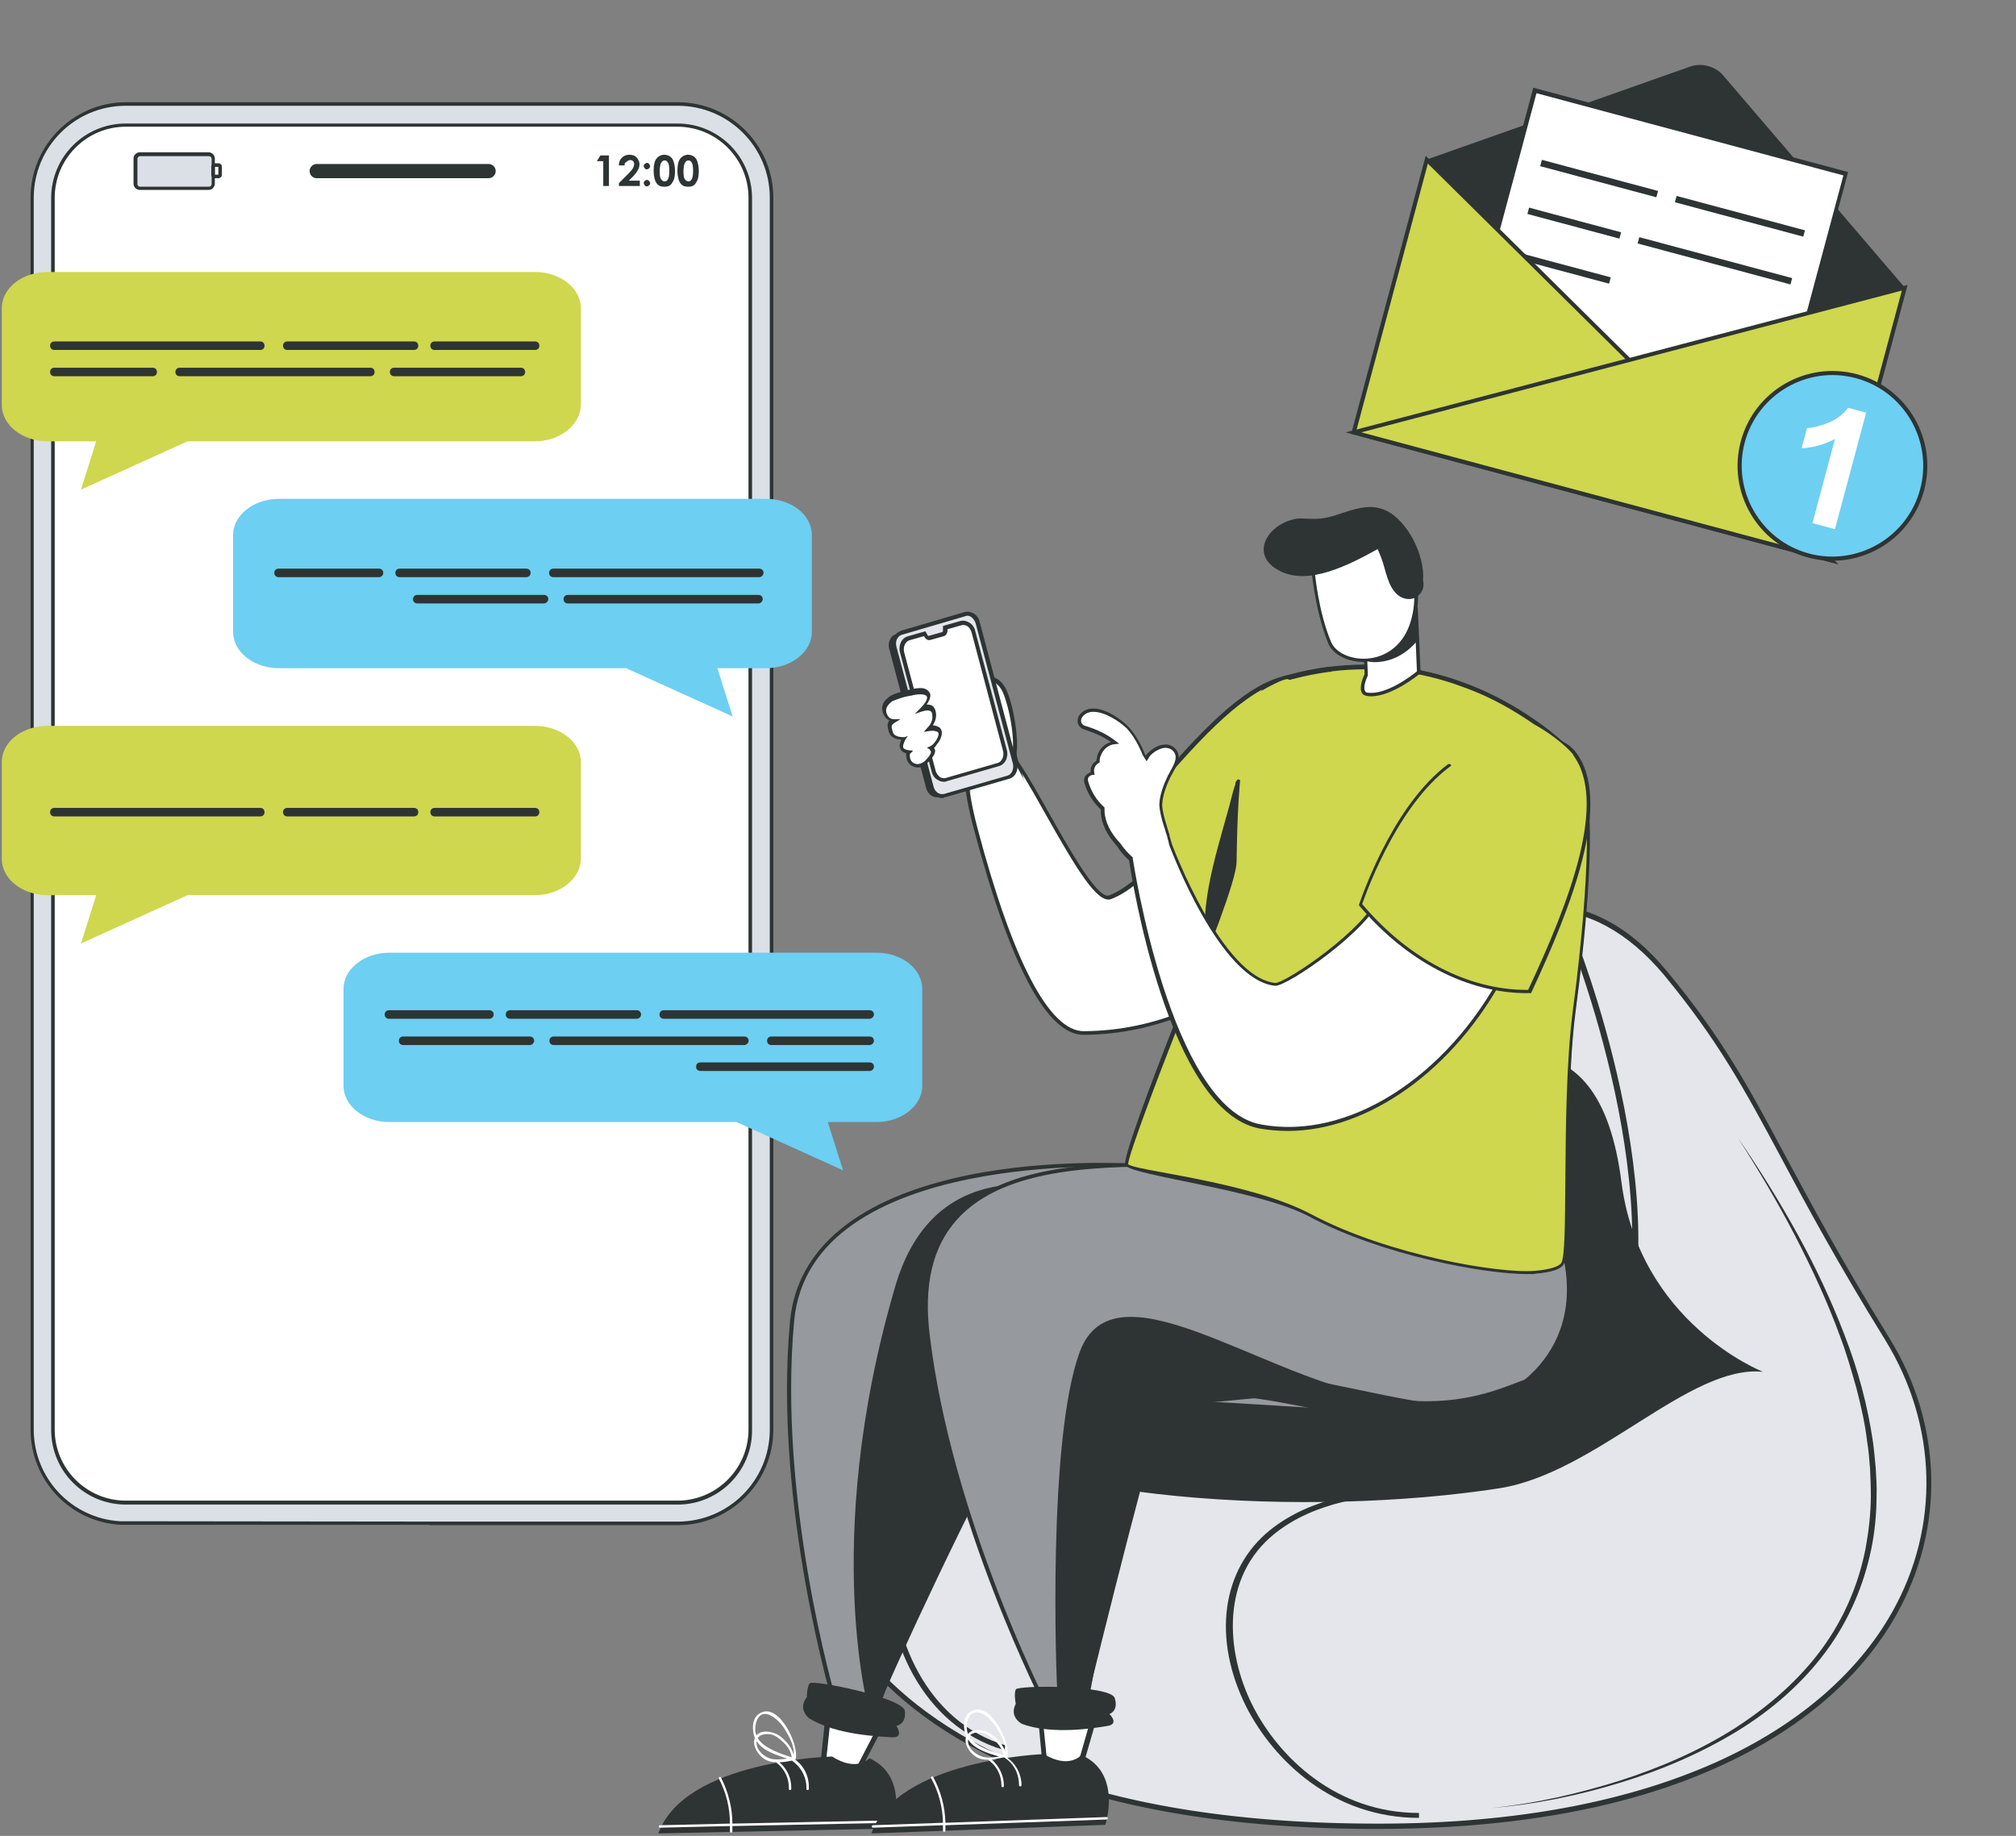 <svg width="493" height="449" fill="none" xmlns="http://www.w3.org/2000/svg"><rect width="100%" height="100%" fill="#808080" stroke="none"/><path d="M421.411 18.468c-1.878-2.263-5.355-3.194-8.114-2.174l-64.372 22.714-17.883 66.746 116.877 31.316 17.884-66.746-44.392-51.855Z" fill="#2E3433"/><path d="m451.4 42.55-76.019-20.368-17.547 65.49 76.018 20.368L451.4 42.55Z" fill="#fff"/><path d="m434.135 108.53-76.984-20.627 17.806-66.456 76.984 20.628-17.806 66.455Zm-75.689-21.212 75.053 20.11 17.288-64.524-75.052-20.11-17.289 64.524Z" fill="#2E3433"/><path d="m405.46 46.702-28.398-7.609-.414 1.546 28.398 7.609.414-1.546ZM438.261 68.018 400.88 58.002l-.414 1.545 37.381 10.016.414-1.545ZM441.393 56.33 410 47.919l-.414 1.545 31.393 8.412.414-1.546ZM396.436 56.811l-22.506-6.03-.414 1.545 22.506 6.03.414-1.545ZM393.898 67.83l-22.892-6.134-.414 1.545 22.892 6.134.414-1.545ZM378.887 80.579l-12.074-3.235-.414 1.545 12.074 3.236.414-1.546Z" fill="#2E3433"/><path d="m331.041 105.754 116.878 31.316-98.994-98.062-17.884 66.746Z" fill="#CED74E"/><path d="m449.624 138.045-119.195-31.938 18.22-68.001 100.975 99.939ZM331.654 105.4l114.655 30.721-97.134-96.114-17.521 65.393Z" fill="#2E3433"/><path d="m331.041 105.754 116.878 31.316 17.884-66.746-134.762 35.43Z" fill="#CED74E"/><path d="m448.272 137.682-119.196-31.937 137.416-36.064-18.22 68.001Zm-115.363-31.945 114.656 30.721 17.521-65.394-132.177 34.673Z" fill="#2E3433"/><path d="M442.237 135.858c12.11 3.245 24.557-3.942 27.802-16.051 3.244-12.11-3.942-24.557-16.052-27.802-12.11-3.245-24.557 3.942-27.801 16.052-3.245 12.109 3.941 24.557 16.051 27.801Z" fill="#6DCFF1"/><path d="M442.108 136.341c-12.364-3.313-19.718-16.05-16.405-28.414 3.312-12.364 16.05-19.718 28.414-16.405 12.363 3.313 19.717 16.05 16.405 28.414-3.313 12.364-16.05 19.718-28.414 16.405Zm11.75-43.853c-11.881-3.183-24.032 3.914-27.189 15.698-3.158 11.784 3.913 24.032 15.697 27.189 11.785 3.158 24.032-3.913 27.19-15.698 3.157-11.784-3.817-24.006-15.698-27.189Z" fill="#2E3433"/><path d="m448.628 129.392-5.409-1.449 5.513-20.575c-2.52 1.292-5.227 2.12-8.164 2.265l1.32-4.927c1.578-.094 3.356-.55 5.335-1.365 1.978-.816 3.552-2.051 4.694-3.608l4.443 1.19-7.635 28.495-.097-.026Z" fill="#fff"/><path d="M165.755 25.434H30.741c-12.677 0-22.923 10.246-22.923 22.922v301.288c0 12.155 9.551 22.14 21.533 22.835h76.06v.087h60.258c12.676 0 22.922-10.246 22.922-22.922V48.356c.087-12.59-10.246-22.922-22.836-22.922Z" fill="#DBE0E6"/><path d="M165.757 373h-60.692v-.087H29.44c-12.33-.694-21.967-10.94-21.967-23.269V48.356C7.473 35.506 17.979 25 30.829 25h134.928c12.85 0 23.356 10.506 23.356 23.356v301.288c0 12.937-10.506 23.356-23.356 23.356Zm-59.823-.868h59.823c12.416 0 22.488-10.072 22.488-22.488V48.356c0-12.416-10.072-22.488-22.488-22.488H30.742c-12.416 0-22.488 10.072-22.488 22.488v301.288c0 11.895 9.29 21.706 21.099 22.401l76.581.087Z" fill="#2E3433"/><path d="M165.759 30.557H30.744c-9.812 0-17.8 7.988-17.8 17.8v301.287c0 9.811 7.988 17.799 17.8 17.799h134.928c9.811 0 17.799-7.988 17.799-17.799V48.356c.087-9.811-7.901-17.8-17.712-17.8Z" fill="#fff"/><path d="M165.761 367.963H30.746c-10.072 0-18.234-8.161-18.234-18.233V48.442c0-10.072 8.162-18.233 18.234-18.233h134.928c10.072 0 18.233 8.162 18.233 18.233V349.73c.087 9.985-8.074 18.233-18.146 18.233ZM30.746 30.99c-9.551 0-17.366 7.815-17.366 17.366v301.287c0 9.551 7.815 17.365 17.366 17.365h134.928c9.551 0 17.365-7.814 17.365-17.365V48.356c0-9.551-7.814-17.366-17.365-17.366H30.746Z" fill="#2E3433"/><path d="M119.479 40.108H77.455c-.955 0-1.736.782-1.736 1.737 0 .955.781 1.736 1.736 1.736h42.024c.955 0 1.737-.781 1.737-1.736s-.782-1.737-1.737-1.737ZM146.828 38.023h2.084v7.468h-1.389v-6.078h-1.563l.868-1.39ZM152.731 40.455h-1.389c0-.782.261-1.477.782-1.91.434-.435 1.042-.695 1.823-.695.434 0 .868.087 1.216.26.347.174.607.434.868.868.174.348.347.695.347 1.13 0 .433-.087.954-.347 1.388-.261.521-.695 1.13-1.389 1.824l-.869.868h2.692v1.302h-5.123v-.694l2.345-2.344c.521-.521.955-1.042 1.128-1.39.174-.347.261-.694.261-.955 0-.26-.087-.52-.261-.694-.173-.174-.434-.26-.694-.26-.261 0-.521.086-.782.346-.521.26-.608.521-.608.956ZM158.202 39.846c.26 0 .434.087.521.261.173.174.26.347.26.52 0 .175-.087.435-.26.522-.174.174-.348.26-.521.26-.261 0-.434-.086-.521-.26-.174-.174-.261-.347-.261-.521 0-.26.087-.434.261-.521.174-.087.26-.26.521-.26Zm0 4.168c.26 0 .434.087.521.26.173.174.26.348.26.522 0 .26-.087.434-.26.52-.174.174-.348.261-.521.261-.261 0-.434-.087-.521-.26-.174-.174-.261-.348-.261-.521 0-.26.087-.434.261-.521.087-.174.26-.26.521-.26ZM162.457 37.85c.521 0 1.042.173 1.389.434.434.26.695.694.868 1.215.174.521.348 1.303.348 2.258 0 .955-.087 1.736-.348 2.344-.26.521-.521.955-.868 1.216-.347.26-.868.347-1.389.347s-1.042-.087-1.389-.347a2.587 2.587 0 0 1-.869-1.216 7.257 7.257 0 0 1-.347-2.257c0-1.39.174-2.345.608-2.952.521-.695 1.215-1.042 1.997-1.042Zm.087 1.389a.788.788 0 0 0-.608.26 1.677 1.677 0 0 0-.434.782c-.087.347-.174.955-.174 1.65 0 .955.087 1.562.347 1.91.261.347.521.52.869.52.347 0 .607-.173.781-.52.261-.434.347-1.13.347-2.084 0-.955-.086-1.65-.347-1.997-.174-.347-.434-.521-.781-.521ZM168.274 37.85c.521 0 1.042.173 1.389.434.434.26.695.694.868 1.215.174.521.348 1.303.348 2.258 0 .955-.087 1.736-.348 2.344-.26.521-.521.955-.868 1.216-.347.26-.868.347-1.389.347s-1.042-.087-1.39-.347a2.592 2.592 0 0 1-.868-1.216 7.257 7.257 0 0 1-.347-2.257c0-1.39.174-2.345.608-2.952.521-.695 1.215-1.042 1.997-1.042Zm.087 1.389a.787.787 0 0 0-.608.26 1.668 1.668 0 0 0-.434.782c-.087.347-.174.955-.174 1.65 0 .955.087 1.562.347 1.91.261.347.521.52.869.52.347 0 .607-.173.781-.52.26-.434.347-1.13.347-2.084 0-.955-.087-1.65-.347-1.997-.174-.347-.434-.521-.781-.521Z" fill="#2E3433"/><path d="M50.972 46.012H34.215a1.15 1.15 0 0 1-1.13-1.13v-6.077a1.15 1.15 0 0 1 1.13-1.129h16.757c.608 0 1.129.521 1.129 1.129v6.078a1.15 1.15 0 0 1-1.129 1.129Z" fill="#DBE0E6"/><path d="M50.973 46.446H34.215a1.556 1.556 0 0 1-1.563-1.563v-6.078c0-.868.695-1.563 1.563-1.563h16.758c.868 0 1.563.695 1.563 1.563v6.078c0 .868-.695 1.563-1.563 1.563Zm-16.671-8.249a.685.685 0 0 0-.695.695v6.078c0 .347.26.694.695.694H51.06c.347 0 .694-.26.694-.694v-6.078a.685.685 0 0 0-.694-.695H34.302Z" fill="#2E3433"/><path d="M53.4 43.58h-.868a.87.87 0 0 1-.868-.868v-1.91a.87.87 0 0 1 .868-.869h.868a.87.87 0 0 1 .868.869v1.91a.87.87 0 0 1-.868.868Zm-.868-2.778v1.91h.868v-1.91h-.868Z" fill="#2E3433"/><path d="M130.762 107.937H45.846l-26.048 11.808 3.733-11.808H11.636c-6.164 0-11.2-3.994-11.2-8.856V75.377c0-4.949 5.035-8.856 11.2-8.856H130.85c6.164 0 11.2 3.994 11.2 8.856v23.617c-.087 4.949-5.122 8.943-11.287 8.943Z" fill="#CED74E"/><path d="M13.288 85.59h50.36c.607 0 1.041-.434 1.041-1.042 0-.608-.434-1.042-1.042-1.042H13.288c-.608 0-1.042.434-1.042 1.042 0 .608.434 1.042 1.042 1.042ZM70.248 85.59h30.996c.608 0 1.042-.434 1.042-1.042 0-.608-.434-1.042-1.042-1.042H70.248c-.608 0-1.042.434-1.042 1.042 0 .608.434 1.042 1.041 1.042ZM96.38 92.015h30.997c.608 0 1.042-.434 1.042-1.042 0-.608-.434-1.042-1.042-1.042H96.38c-.608 0-1.042.434-1.042 1.042 0 .608.434 1.042 1.042 1.042ZM106.28 85.59h24.572c.608 0 1.042-.434 1.042-1.042 0-.608-.434-1.042-1.042-1.042H106.28c-.608 0-1.042.434-1.042 1.042 0 .608.434 1.042 1.042 1.042ZM43.938 92.015h46.626c.608 0 1.042-.434 1.042-1.042 0-.608-.434-1.042-1.042-1.042H43.938c-.607 0-1.041.434-1.041 1.042 0 .608.434 1.042 1.041 1.042ZM13.288 92.015h24.05c.609 0 1.043-.434 1.043-1.042 0-.608-.434-1.042-1.042-1.042H13.288c-.608 0-1.042.434-1.042 1.042 0 .608.434 1.042 1.042 1.042Z" fill="#2E3433"/><path d="M95.2 274.416h84.917l26.048 11.809-3.734-11.809h11.895c6.165 0 11.201-3.994 11.201-8.856v-23.704c0-4.949-5.036-8.856-11.201-8.856H95.201C89.036 233 84 236.994 84 241.856v23.704c0 4.862 5.036 8.856 11.2 8.856Z" fill="#6DCFF1"/><path d="M212.674 249.156h-50.36c-.607 0-1.042-.434-1.042-1.042 0-.608.435-1.042 1.042-1.042h50.36c.607 0 1.042.434 1.042 1.042 0 .521-.521 1.042-1.042 1.042ZM155.719 249.156h-30.997c-.608 0-1.042-.434-1.042-1.042 0-.608.434-1.042 1.042-1.042h30.997c.607 0 1.042.434 1.042 1.042 0 .521-.435 1.042-1.042 1.042ZM129.582 255.582H98.585c-.607 0-1.041-.435-1.041-1.042 0-.608.434-1.042 1.041-1.042h30.997c.608 0 1.042.434 1.042 1.042 0 .521-.521 1.042-1.042 1.042ZM119.684 249.156H95.112c-.608 0-1.042-.434-1.042-1.042 0-.608.434-1.042 1.042-1.042h24.572c.608 0 1.042.434 1.042 1.042 0 .521-.434 1.042-1.042 1.042ZM182.024 255.582h-46.626c-.607 0-1.042-.435-1.042-1.042 0-.608.435-1.042 1.042-1.042h46.626c.608 0 1.042.434 1.042 1.042 0 .521-.521 1.042-1.042 1.042ZM212.674 255.582h-24.051c-.607 0-1.041-.435-1.041-1.042 0-.608.434-1.042 1.041-1.042h24.051c.608 0 1.042.434 1.042 1.042 0 .521-.521 1.042-1.042 1.042ZM212.674 261.92h-41.416c-.608 0-1.042-.434-1.042-1.042 0-.608.434-1.042 1.042-1.042h41.416c.608 0 1.042.434 1.042 1.042 0 .608-.521 1.042-1.042 1.042Z" fill="#2E3433"/><path d="M68.2 163.416h84.917l26.048 11.809-3.734-11.809h11.895c6.165 0 11.201-3.994 11.201-8.856v-23.704c0-4.949-5.036-8.856-11.201-8.856H68.201C62.036 122 57 125.994 57 130.856v23.704c0 4.862 5.036 8.856 11.2 8.856Z" fill="#6DCFF1"/><path d="M185.677 141.155h-50.36c-.607 0-1.042-.434-1.042-1.042 0-.608.435-1.042 1.042-1.042h50.36c.607 0 1.041.434 1.041 1.042 0 .521-.52 1.042-1.041 1.042ZM128.721 141.155H97.724c-.608 0-1.042-.434-1.042-1.042 0-.608.434-1.042 1.042-1.042h30.997c.607 0 1.041.434 1.041 1.042 0 .521-.434 1.042-1.041 1.042ZM133.041 147.581h-30.997c-.608 0-1.042-.434-1.042-1.042 0-.608.434-1.042 1.042-1.042h30.997c.608 0 1.042.434 1.042 1.042 0 .521-.521 1.042-1.042 1.042ZM92.686 141.155H68.114c-.608 0-1.042-.434-1.042-1.042 0-.608.434-1.042 1.042-1.042h24.572c.608 0 1.042.434 1.042 1.042 0 .521-.434 1.042-1.042 1.042ZM185.482 147.581h-46.626c-.607 0-1.042-.434-1.042-1.042 0-.608.435-1.042 1.042-1.042h46.626c.608 0 1.042.434 1.042 1.042 0 .521-.521 1.042-1.042 1.042Z" fill="#2E3433"/><path d="M130.762 218.937H45.846l-26.048 11.808 3.733-11.808H11.636c-6.164 0-11.2-3.994-11.2-8.856v-23.704c0-4.949 5.035-8.856 11.2-8.856H130.85c6.164 0 11.2 3.994 11.2 8.856v23.704c-.087 4.862-5.122 8.856-11.287 8.856Z" fill="#CED74E"/><path d="M13.289 199.668h50.36c.607 0 1.041-.435 1.041-1.042 0-.608-.434-1.042-1.042-1.042H13.29c-.608 0-1.042.434-1.042 1.042 0 .607.434 1.042 1.042 1.042ZM70.25 199.668h30.997c.608 0 1.042-.435 1.042-1.042 0-.608-.434-1.042-1.042-1.042H70.25c-.608 0-1.042.434-1.042 1.042 0 .607.434 1.042 1.042 1.042ZM106.281 199.668h24.572c.608 0 1.042-.435 1.042-1.042 0-.608-.434-1.042-1.042-1.042h-24.572c-.608 0-1.042.434-1.042 1.042 0 .607.434 1.042 1.042 1.042Z" fill="#2E3433"/><path d="M407.3 238.091c-22.8-27.4-48-13.3-54.5-5.5-58.6 70.9-146.6 85.1-155.3 129.4-4.7 23.9 15.5 83.9 136.8 84.7 126.6.9 156.2-72.4 127.2-119.2-28.8-46.7-31.5-62-54.2-89.4Z" fill="#E4E6EB"/><path d="M336.6 447.291h-2.3c-74.4-.5-108.3-23.1-123.7-42-13.2-16.2-15.7-33.1-13.7-43.5 4.5-22.8 29.4-37.5 60.9-56.1 29.3-17.3 65.8-38.8 94.5-73.6 3.6-4.4 13.3-10.9 25.1-10.9 11.1 0 21.3 5.5 30.3 16.4 13.5 16.3 20 28.4 28.9 45.1 6.1 11.3 13.6 25.4 25.4 44.5 13.1 21.2 13.7 46.5 1.7 67.8-8.7 15.5-23.9 28.4-43.9 37.3-22.2 10-50.2 15-83.2 15Zm40.8-224.8c-11.4 0-20.7 6.2-24.2 10.4-28.8 34.9-65.4 56.5-94.8 73.8-31.3 18.4-55.9 33-60.3 55.3-2 10.1.5 26.6 13.4 42.5 15.2 18.7 48.9 41 122.8 41.5 33.8.3 62.4-4.8 85.1-14.9 19.7-8.8 34.7-21.5 43.3-36.8 11.8-20.9 11.1-45.8-1.7-66.6-11.8-19.1-19.4-33.2-25.4-44.5-8.9-16.6-15.4-28.7-28.8-44.9-8.8-10.4-18.7-15.8-29.4-15.8Z" fill="#2E3433"/><path d="M396.5 288.991c-5.5-42.8-33.3-37.4-73-7.6-39.7 29.7-51.6 44.3-77.7 45.5-26.1 1.1-26.3 16.1-21.6 19.9 25.9 20.9 96.5 24.3 142.4 17.2 23.7-3.7 46.5-30.3 64.5-28.5-.2-.1-30.2-11.9-34.6-46.5Z" fill="#2E3433"/><path d="M347 444.591v-1.2c-20.2 0-34.3-13.6-40.7-26.3-6.7-13.3-7.7-31.5 5.4-42 9.9-7.9 22.5-9.2 34.8-10.5 18.7-1.9 38.1-3.9 48.5-28.7 17.1-40.5-10-107.4-10.3-108.1l-1.4.4c.3.7 27.2 67.2 10.3 107.3-10.1 24.1-28.2 25.9-47.3 27.9-12.5 1.3-25.4 2.6-35.7 10.8-11.9 9.6-14.2 26.6-5.8 43.3 6.7 13.1 21.2 27.1 42.2 27.1Z" fill="#2E3433"/><path d="m245.5 427.991.5-1.1c-19.6-5.8-28.1-26.9-27.7-44 .3-14.8 7.1-32.3 25.2-37 12.7-3.3 21.9-3.4 30.9-3.5 15.9-.2 29.6-.4 55.7-19.3 40.1-29.1 40.5-93.1 40.5-93.8h-1.5c0 .6-.4 64.1-40 92.9-25.7 18.7-39.2 18.8-54.7 19-8.6.1-18.4.2-31.3 3.6-18.8 4.9-25.8 22.9-26.2 38.1-.5 17.5 8.3 39.1 28.6 45.1ZM364.7 442.191c10.8-.9 21.4-3.1 31.5-6.2 10.2-3.1 19.9-7.3 28.6-12.6 8.7-5.3 16.2-12 21.8-19.6 5.6-7.6 9.2-16.2 11-24.9.9-4.4 1.3-8.8 1.3-13.2.1-2.2-.1-4.4-.2-6.6-.2-2.2-.4-4.4-.7-6.6-1.3-8.8-3.6-17.4-6.9-25.9-3.2-8.4-7.1-16.7-11.5-24.7s-9.3-15.9-14.6-23.6c5 7.8 9.7 15.7 13.9 23.8 4.2 8.1 8 16.3 11.1 24.8 1.6 4.2 2.8 8.5 4 12.7 1.1 4.3 2.1 8.6 2.6 13 .4 2.2.5 4.4.7 6.5.1 2.2.2 4.4.2 6.6 0 4.4-.5 8.7-1.3 13.1-1.7 8.6-5.2 17-10.7 24.5-5.5 7.5-12.9 14-21.3 19.4-8.5 5.4-18.1 9.6-28.1 12.8-10.2 3.2-20.7 5.6-31.4 6.7Z" fill="#2E3433"/><path d="M371.4 330.391c.2 1.6-17.2 13.8-18.5 13.8-23.5 4.7-85.7-7.8-102.8 3.2-1.2.8-2.2 1.8-3.1 3-13.6 18.8-32.2 66.5-33.7 70.3 0 .1 0 .1-.1.1v.1l-8.6-3.2s-15-49.2-10.7-94.7c4-43.2 83.5-38 83.5-38s13.4-.3 24.6 7.9c2-2.6 16.7 19.4 16.7 19.4l29.5-7.8c-.2.1 20.6 2.9 23.2 25.9Z" fill="#96999E"/><path d="m213.4 421.591-.5-.2-8.8-3.2-.1-.2c-.1-.5-15-49.8-10.8-94.9 1.7-17.9 16.8-30.2 43.6-35.7 20.2-4.1 40.2-2.8 40.4-2.8.1 0 13.4-.2 24.5 7.8.1-.1.3-.1.5-.1 3.2.1 13.8 15.7 16.4 19.5l29.3-7.7h.1c.2 0 21.1 3.1 23.7 26.3 0 .3-.1.7-.6 1.2-2.5 2.9-16.8 13.1-18.4 13.2-9.8 2-26.2.9-43.6-.2-24.1-1.5-49.1-3.1-58.9 3.3-1.1.7-2.1 1.7-3 2.9-14 19.4-33.5 69.7-33.6 70.2l-.2.6Zm-8.5-4.2 7.9 2.9c1.6-4 20.2-51.5 33.7-70.2.9-1.3 2-2.3 3.3-3.1 10.1-6.5 35.2-4.9 59.5-3.4 17.3 1.1 33.6 2.1 43.4.2 1.6-.3 17.6-11.6 18.1-13.3-2.4-21.6-21.3-25.1-22.8-25.4l-29.7 7.8-.2-.3c-5-7.5-13.7-19.3-15.8-19.4l-.3.4-.5-.3c-10.9-8-24.1-7.8-24.3-7.8-.8-.1-79.1-4.7-83 37.6-4 43.3 9.6 90.6 10.7 94.3Z" fill="#2E3433"/><path d="M250.1 347.391c-1.4.6-2.4 1.6-3.1 3-16.5 31.1-32.3 67-33.7 70.3 0 .1 0 .1-.1.1v.1c-.4-.3-12.8-43 5.7-106.2 16.6-56.9 95.1.1 98.2 4.5l57.8 11.2c.2 1.6-7.8 4-8.1 5.8l-116.7 11.2Z" fill="#2E3433"/><path d="m203 415.091-1.8 17.2 7.8 2.2 8.8-17-14.8-2.4Z" fill="#fff"/><path d="m209.3 435.191-8.8-2.5 1.9-18.3 16.3 2.6-9.4 18.2Zm-7.4-3.4 6.8 1.9 8.2-15.8-13.3-2.1-1.7 16Z" fill="#2E3433"/><path d="M203.5 429.591s-36 .8-42.5 18.8l57.2-1.2s4.4-12.6-5.6-17.2c0 0-3 3.5-9.1-.4Z" fill="#2E3433"/><path d="m218.5 445.191-39.4.8c0-3.9-1-7.7-2.8-11.3-.2-.3-.7 0-.5.3 1.8 3.5 2.7 7.1 2.7 11l-17.1.4c-.4 0-.4.6 0 .6l17.1-.4v1.3c0 .4.6.4.6 0v-1.3l39.4-.8c.4 0 .4-.6 0-.6ZM194.4 430.291c.1 0 .2-.1.2-.2.8-3.5-4.4-14.5-9.2-10.8-1.6 1.3-1.5 4-.8 5.8-.7 1.6.6 3.8 1.9 4.8 1 .8 2.2 1.1 3.4 1.1 0 .1 0 .2.1.2 1.9 1.5 3 3.8 2.9 6.3 0 .4.6.4.6 0 .1-2.5-1-4.9-2.9-6.5 1 0 2-.2 3-.4h.1s0 .1.1.1c2.2 1.6 3.5 4.1 3.4 6.8 0 .4.6.4.6 0 .1-3-1.1-5.5-3.4-7.2Zm-9.5-9c1.4-4.6 5.7-.6 7 1.6 1.1 1.8 2.4 4.1 2.2 6.3-.5-1.9-1.9-3.5-3.5-4.7-1.5-1-4.3-1.6-5.6-.1-.4-.8-.4-1.9-.1-3.1Zm8.7 8.5c-2.7-.9-6.8-2.2-8.3-4.7.5-.8 1.5-1 2.4-1 1.4 0 2.4.7 3.4 1.6 1.3 1.1 2.3 2.4 2.5 4.1Zm-4.9.4c-1.7-.4-3.8-2.1-3.7-4.1 0-.1 0-.1.1-.2 1.4 2.3 4.7 3.3 7.4 4.2-1.3.2-2.5.3-3.8.1Z" fill="#fff"/><path d="M197.8 420.191s-2.8-2.2-.5-5.1c0 0 0-2.5.7-3.4.6-1 23 3.5 23.3 6.8.3 3.3-2.1 3.6-2.1 3.6s2 2.9-1 2.8c-2.9-.2-13.7-.5-20.4-4.7Z" fill="#2E3433"/><path d="M227 327.091c5.5 45.4 29.1 90.8 29.1 90.8l9 1.4v-.2c.7-4 9.7-54.4 19.3-75.6.8-1.9 2-3.3 3.5-4.5 13.1-9.9 49 5.4 73.2 5.8 35.7-14.6 18.1-47.4 18.1-47.4-7.2-5.4-20.9-7.6-20.9-7.6l-54.6-5.1c-27.3 1.6-82.8-7.8-76.7 42.4Z" fill="#96999E"/><path d="M265.3 419.791h-.2l-9.4-1.5-.1-.2c-.2-.5-23.7-46-29.2-91-1.5-12.6.8-22.5 6.9-29.4 12-13.5 36.5-13.4 56.1-13.3 5.2 0 10.1 0 14.4-.2l54.7 5.2c.6.1 13.9 2.3 21.1 7.7l.1.2c.1.1 7.7 14.6 2.6 28.5-3.1 8.5-10.1 15.1-20.9 19.5l-.1.1h-.2c-9.2-.2-20.2-2.5-30.7-4.7-17.6-3.7-34.2-7.2-42.2-1.2-1.5 1.1-2.6 2.5-3.4 4.3-9.9 21.9-19.1 74.9-19.2 75.4v.3l-.3.3Zm-8.9-2.3 8.3 1.3c.7-4.1 9.6-54.3 19.3-75.5.9-1.9 2.1-3.5 3.7-4.7 8.3-6.3 25.1-2.7 43 1 10.5 2.2 21.3 4.5 30.3 4.7h.1c10.6-4.3 17.4-10.7 20.4-19 4.7-12.9-1.9-26.4-2.5-27.6-7.1-5.2-20.4-7.5-20.6-7.5l-54.6-5.1c-4.2.2-9.1.2-14.4.2-19.4-.1-43.6-.2-55.4 13-6 6.7-8.2 16.1-6.6 28.6 5.3 43.3 27.2 87.1 29 90.6Z" fill="#2E3433"/><path d="M258.5 412.591c3.3 5.4 6.4 6.6 6.6 6.7v-.2c.1-.4.3-1.4.7-3 3.4-14 17.3-70 18.9-70.9 15.6-11.9 49.2 8.4 71.1 0 0 0 3.1 3.8 18.4-8.2-5.5 1.5-17 8.7-38.9 4.3-28.7-5.9-62.9-32.6-71.2-10.8-8.1 21.6-5.7 81-5.6 82.1Z" fill="#2E3433"/><path d="m254 415.591 1.7 17.2 8 .6 5.3-18.4-15 .6Z" fill="#fff"/><path d="m264.2 434.091-9.1-.7-1.7-18.3 16.5-.7-5.7 19.7Zm-8-1.9 7 .6 4.9-17.1-13.5.6 1.6 15.9Z" fill="#2E3433"/><path d="M255.3 428.991s-36 1.3-42.2 19.4l57.2-2.1s4.2-12.7-5.9-17.1c.1 0-2.9 3.6-9.1-.2Z" fill="#2E3433"/><path d="m270.6 444.391-39.4 1.4c-.1-3.9-1.1-7.7-3-11.2-.2-.3-.7 0-.5.3 1.9 3.4 2.8 7.1 2.9 10.9l-17.1.6c-.4 0-.4.6 0 .6l17.1-.6v1.3c0 .4.6.4.6 0v-1.3l39.4-1.4c.4 0 .4-.6 0-.6ZM246.2 429.791c.1 0 .2-.1.2-.2.8-3.5-4.6-14.5-9.4-10.7-1.6 1.3-1.5 4-.7 5.8-.7 1.6.7 3.8 2 4.7 1 .8 2.2 1 3.5 1 0 .1 0 .2.1.2 2 1.5 3 3.7 3 6.2 0 .4.6.4.6 0 0-2.5-1.1-4.8-3-6.5 1-.1 2-.3 3-.5h.1s0 .1.1.1c2.3 1.5 3.5 4 3.5 6.7 0 .4.6.4.6 0 0-2.6-1.3-5.2-3.6-6.8Zm-9.6-8.9c1.4-4.6 5.7-.7 7 1.5 1.1 1.8 2.5 4.1 2.3 6.3-.5-1.9-2-3.5-3.6-4.6-1.5-1-4.3-1.6-5.6 0-.3-.9-.4-1.9-.1-3.2Zm8.8 8.4c-2.7-.9-6.8-2.1-8.4-4.6.5-.8 1.4-1 2.4-1 1.4 0 2.4.7 3.5 1.6 1.2 1.1 2.2 2.4 2.5 4Zm-4.9.4c-1.7-.4-3.8-2-3.8-4 0-.1 0-.1.1-.2 1.5 2.3 4.8 3.3 7.5 4.1-1.2.2-2.5.4-3.8.1Z" fill="#fff"/><path d="M249.9 421.591s-3.2-1.6-1.5-4.9c0 0-.5-2.4 0-3.5.4-1.1 23.2-1.1 24.2 2.1s-1.3 3.9-1.3 3.9 2.5 2.4-.4 2.9-13.6 2.3-21-.5Z" fill="#2E3433"/><path d="M314.9 208.991s.9 3.6.9 9.1c0 5.3-4.8 9.6-8.4 16.1-.7 1.2-1.6 2.4-2.7 3.6-7 7.7-22.7 14.7-39.7 14.8-11.8.1-21.6-31.7-26.5-50.2-3.6-13.5-2.3-19.2-.4-23.3 1.5-3.2 6.3 3.8 6.3 3.8 4.1-2.7 21.1 38.7 27 36.5 3.9-1.5 7.1-4.4 14-10.7 1.1-1 14.4-34.9 23.3-40.7 8.9-5.6 6.2 41 6.2 41Z" fill="#fff"/><path d="M265 253.091c-9 0-18-17-26.9-50.5-3.7-13.8-2.3-19.7-.4-23.6.4-.8 1-1.1 1.4-1.1 2-.1 4.7 3.3 5.5 4.5h.6c2.2.5 5.8 6.6 11.4 16.6 5.3 9.4 11.9 21 14.6 20 3.7-1.4 6.8-4.2 13.1-9.9l.8-.7c.2-.3 1.3-2.7 2.6-5.5 4.5-10 13.9-30.8 20.7-35.2 1.3-.8 2.2-.6 2.8-.2 6.1 3.5 4.2 39.2 4 41.6.1.6.9 4 .9 9.1 0 3.7-2.2 6.8-4.7 10.5-1.3 1.8-2.6 3.7-3.7 5.8-.7 1.2-1.6 2.5-2.7 3.7-6.5 7-21.8 14.8-40 14.9Zm-25.7-74.3c-.2 0-.5.1-.7.6-1.8 3.8-3.2 9.4.4 23 8.6 32.6 17.6 49.8 26 49.8h.1c17.9-.1 32.9-7.7 39.3-14.7 1.1-1.2 1.9-2.3 2.6-3.5 1.2-2.2 2.5-4.1 3.8-5.9 2.4-3.5 4.6-6.6 4.6-10 0-5.3-.9-8.9-.9-8.9v-.2c.6-10.4 1.1-38-3.6-40.7-.5-.3-1.1-.2-1.8.2-6.6 4.3-15.9 24.9-20.4 34.8-2 4.4-2.5 5.5-2.8 5.8l-.8.7c-6.3 5.8-9.5 8.6-13.4 10.1-3.3 1.2-8.4-7.3-15.8-20.4-4.3-7.7-8.8-15.6-10.8-16.1h-.3l-.4.3-.3-.4c-1.2-1.8-3.5-4.5-4.8-4.5Z" fill="#2E3433"/><path d="M313.1 204.491s10.8-1.6 9.5 3.7c-1.5 6.1-8.9 24.5-15.9 31-12.6-3.2-32.4-37-25.3-45.2 10.9-12.5 20.9-23.9 30.7-27.4 9.9-3.5 1 37.9 1 37.9Z" fill="#CED74E"/><path d="m306.8 239.691-.3-.1c-9-2.3-21.7-20.1-25.8-33.1-1.9-6.1-1.8-10.6.3-13 10.2-11.8 20.8-23.9 30.9-27.5 1.2-.4 2.3-.3 3.1.5 5.2 4.6-.4 32.6-1.4 37.4 1.8-.2 6.9-.5 8.8 1.5.7.7.9 1.7.6 2.8-1.5 6.1-8.9 24.6-16 31.2l-.2.3Zm6.4-72.9c-.3 0-.6.1-.9.2-9.9 3.5-20.4 15.6-30.5 27.2-1.8 2.1-1.8 6.4-.1 12 4 12.6 16.1 29.9 24.9 32.4 6.9-6.6 14.1-24.6 15.6-30.6.2-.8.1-1.5-.4-1.9-1.6-1.7-6.7-1.4-8.6-1.1l-.7.1.1-.7c2-9.1 6.1-33.4 1.8-37.1-.3-.3-.7-.5-1.2-.5Z" fill="#2E3433"/><path d="M248.1 184.191c.7-5.1-1.5-13.9-2.9-16.1-.7-1.1-1.6-1.8-2.7-2.1-1.6-.3-3.7.2-5.2.6-.9.3-1.8.7-1.6 2 .2 1.1 1.1 1.8 2 2 1.8.5 2.8-.4 4.4 2.1.5.7.8 1.6 1.3 2.3.3.4.5.8.8 1.4-1.4-.8-3-.8-4.6.8-2.8 2.8-3.6 5.6-3.3 8.4-.7.3-1.2 1.1-.9 1.9.9 2.5 1.8 4.9 2.9 7.3.5 1.2 1.1 3.4 2.3 4.2 1.8 1.2 6.3 0 8-1 1.8-1 3.3-.3 2.9-2.4-.3-1.6-3.3-8.9-3.4-11.4Z" fill="#fff"/><path d="M242.7 200.091c-.9 0-1.8-.2-2.4-.6-1.1-.7-1.7-2.3-2.1-3.5l-.3-.9c-.9-2.2-1.9-4.5-2.9-7.3-.4-1 .1-1.9.8-2.4-.2-3.2.9-6 3.5-8.5 1.2-1.2 2.5-1.6 3.8-1.4 0-.1-.1-.1-.1-.2-.3-.4-.5-.9-.8-1.3-.2-.3-.3-.7-.5-1-1-1.6-1.7-1.6-2.6-1.7-.4 0-.9-.1-1.5-.2-1-.3-2.1-1.1-2.3-2.4-.3-1.9 1.4-2.3 1.9-2.5 1.8-.5 3.8-1 5.4-.6 1.2.2 2.1.9 3 2.2 1.6 2.3 3.6 11.3 3 16.4.1 1.5 1.3 5 2.2 7.7.6 1.7 1.1 3 1.2 3.7.4 1.8-.6 2.1-1.6 2.3-.5.1-1 .3-1.5.5-1.3.8-3.9 1.7-6.2 1.7Zm-.5-23.7c-.8 0-1.6.4-2.4 1.2-2.4 2.4-3.4 5-3.2 8.1v.3l-.3.1c-.5.2-.9.7-.6 1.4 1 2.8 1.9 5.1 2.9 7.3.1.3.2.6.4.9.4 1.1 1 2.5 1.8 3.1 1.6 1.1 5.9-.1 7.6-1 .6-.3 1.3-.5 1.7-.6 1-.3 1.2-.3 1-1.3-.1-.6-.6-2-1.2-3.6-1-2.8-2.2-6.4-2.3-8 .7-5.1-1.5-13.9-2.8-15.8-.7-1.1-1.5-1.7-2.5-1.9-1.5-.3-3.4.2-5 .6-1 .3-1.4.7-1.3 1.5.1.9.9 1.5 1.6 1.7.5.1.9.2 1.3.2 1.1.1 2.1.1 3.4 2.1.2.3.4.7.6 1 .2.4.4.8.7 1.2.3.4.5.8.9 1.4l.8 1.5-1.4-.9c-.6-.4-1.1-.5-1.7-.5Z" fill="#2E3433"/><path d="M248.1 186.391s3.1 5.8 3.9 7.2c.8 1.4 1.7 8 1.7 8l-7 2.8-4.6-2.4s-3-2.7-3-2.8c0-.1-1.3-3.7-1.3-3.7l-.5-1.9s-.7-4-.9-4.8c-.2-.8 5.9-1.5 6-1.7-.1-.1 5.7-.7 5.7-.7Z" fill="#fff"/><path d="M313.4 169.691s-9.5 14.4-12.1 24.8c-2.6 10.4-8 25.1-6.4 36.3 1.3 8.8 1.6 10.5 1.7 10.5l7.1-8.5s7.6-9.5 6.8-12c-.8-2.5 2.9-51.1 2.9-51.1Z" fill="#2E3433"/><path d="M279.9 284.691c.3 1.5 24 3.2 35 8.6 19 9.4 51.9 18.6 60.6 17.8 3.6-.3 5.9-1 6.6-2.1 2-3.4-.2-38.7 2.8-61.7.6-4.5 1.1-9 1.6-13.4 2.5-23.2 3-45.1-1.8-49.7-1.1-1.1-2.4-2.2-3.8-3.4-2.1-1.8-4.6-3.7-7.5-5.6-4.4-2.9-9.7-5.8-15.7-8-9.2-3.4-20.2-5.4-32.6-3.8-3 .4-6.1.9-9.3 1.8-.7.2-1.5.4-2.3.6-10.7 3.1-11.5 25.6-11.7 44.5-.1 8.8-.1 16.8-1 21.7-.3 1.6-.6 3.3-1.1 4.9-3.6 13.7-17 37.9-19.8 47.8Z" fill="#fff"/><path d="M374.5 311.591c-10.1 0-41.3-8.8-59.7-17.9-10.4-5.2-34.8-7-35.2-8.9v-.2c1.3-4.6 8.3-21.8 11.1-27.1 3.2-6.2 6.8-13.3 8.8-20.6.4-1.4.8-3 1.1-4.8.7-4.4.8-11.1.9-18.8v-2.8c.3-21 1.4-41.8 12-44.9l.7-.2c.5-.1 1.1-.3 1.6-.4 2.9-.8 6-1.4 9-1.8h.3c11.2-1.4 22.2-.1 32.8 3.8 5.5 2 10.8 4.7 15.8 8 2.6 1.7 5.2 3.6 7.5 5.6 1.6 1.3 2.8 2.4 3.8 3.4 5.4 5.1 4.1 30 1.9 50-.4 3.9-.9 8.2-1.6 13.4-1.6 12.5-1.7 28.6-1.8 41.4-.1 12-.2 18.8-1.1 20.4-.7 1.2-3 2-6.9 2.3-.2.1-.6.1-1 .1Zm-94.1-26.9c1.1 1.9 24 3 34.7 8.3 19.1 9.5 51.8 18.6 60.4 17.8 3.4-.3 5.7-1 6.3-1.9.9-1.4.9-10 1-20 .1-12.9.2-28.9 1.8-41.5.7-5.3 1.2-9.5 1.6-13.4 3-28 2.4-45.5-1.7-49.3-1-.9-2.2-2-3.8-3.3-2.3-2-4.8-3.8-7.4-5.5-5-3.3-10.2-6-15.6-7.9-10.4-3.9-21.2-5.1-32.1-3.8v.1h-.4c-3 .4-6.1 1-9.1 1.8-.5.1-1.1.3-1.6.4l-.7.2c-10 2.9-11.1 23.4-11.4 44.1v2.8c-.1 7.8-.2 14.5-.9 19-.3 1.9-.7 3.5-1.1 4.9-2 7.4-5.6 14.5-8.8 20.7-3 4.9-10 22-11.2 26.5Z" fill="#2E3433"/><path d="M275.5 284.791c.3 1.5 30.4 4.7 45 12.5 18.7 10 46.3 14.6 55 13.8 3.6-.3 5.9-1 6.6-2.1 2-3.4-.2-38.7 2.8-61.7.6-4.5 1.1-9 1.6-13.4 2.5-23.2 3-45.1-1.8-49.7-1.1-1.1-2.4-2.2-3.8-3.4-2.1-1.8-4.6-3.7-7.5-5.6-4.4-2.9-9.7-5.8-15.7-8-9.2-3.4-20.2-5.4-32.6-3.8-3 .4-6.1.9-9.3 1.8-.7.2-1.5.4-2.3.6-10.7 3.1-11.5 25.6-11.7 44.5-.1 8.9-28.4 73.2-26.3 74.5Z" fill="#CED74E"/><path d="M373.4 311.591c-10.6 0-35.7-4.7-53.1-14-12.5-6.7-43.3-10-45.1-12.6-.9-.9 5.7-18.8 13.4-38.2 6-14.9 12.7-31.8 12.8-36.4.3-21 1.4-41.8 12-44.9l.7-.2c.5-.1 1.1-.3 1.6-.4 2.9-.8 6-1.4 9-1.8h.3c11.2-1.4 22.2-.1 32.8 3.8 5.5 2 10.8 4.7 15.8 8 2.6 1.7 5.2 3.6 7.5 5.6 1.6 1.3 2.8 2.4 3.8 3.4 5.4 5.1 4.1 30 1.9 50-.4 3.9-.9 8.2-1.6 13.4-1.6 12.5-1.7 28.6-1.8 41.4-.1 12-.2 18.8-1.1 20.4-.7 1.2-3 2-6.9 2.3-.4.2-1.2.2-2 .2Zm-97.5-26.9c.9 1.6 29.4 4.1 44.8 12.3 18.6 9.9 46 14.6 54.8 13.8 3.4-.3 5.7-1 6.3-1.9.9-1.4.9-10 1-20 .1-12.9.2-28.9 1.8-41.5.7-5.3 1.2-9.5 1.6-13.4 3-28 2.4-45.5-1.7-49.3-1-.9-2.2-2-3.8-3.3-2.3-2-4.8-3.8-7.4-5.5-5-3.3-10.2-6-15.6-7.9-10.4-3.9-21.2-5.1-32.1-3.8v.1h-.4c-3 .4-6.1 1-9.1 1.8-.5.1-1.1.3-1.6.4l-.7.2c-10 2.9-11.1 23.4-11.4 44.1-.1 4.7-6.9 21.7-12.9 36.7-4.5 11.1-14 35.9-13.6 37.3l.1.1-.1-.2Z" fill="#2E3433"/><path d="m333.7 154.891.4 10.1s-2.2 4.5.2 4.8c5.3.8 12.6-5.4 12.6-5.4l-.6-15.4-12.6 5.9Z" fill="#fff"/><path d="M335.3 170.291c-.4 0-.7 0-1.1-.1-.6-.1-1-.4-1.2-.8-.7-1.4.4-3.9.7-4.5l-.4-10.2 13.4-6.2.7 16.2-.2.1c-.3.2-6.7 5.5-11.9 5.5Zm-1.2-15.1.4 9.9v.1c-.4.8-1.2 2.9-.7 3.8.1.2.3.4.6.4 4.6.7 11-4.3 12.1-5.2l-.6-14.6-11.8 5.6Z" fill="#2E3433"/><path d="m346.6 156.691-.3-6.8s-5.5 11.3-11.8 11.9c0 0 6.6 1.5 12.1-5.1Z" fill="#2E3433"/><path d="M321 138.191s.7 10.6 4.2 18.9c2.5 5.9 16.7 7.3 20.3-5.1 3.7-12.4-5.4-22.9-5.4-22.9l-19.1 9.1Z" fill="#fff"/><path d="M333.5 161.891c-4 0-7.6-1.8-8.7-4.6-3.4-8.3-4.2-19-4.2-19.1v-.3l19.6-9.4.2.2c.1.1 9.2 10.8 5.5 23.3-1.7 5.8-6.1 9.5-11.7 9.8-.2.1-.5.1-.7.1Zm-12.1-23.4c.1 1.7 1 11.1 4.1 18.5 1.1 2.6 4.7 4.3 8.6 4.1 5.2-.3 9.3-3.7 10.9-9.2 3.3-11.1-3.9-20.7-5.1-22.3l-18.5 8.9Z" fill="#2E3433"/><path d="M374.1 180.691c-5.6.5-12.3 2.3-19 6.9-7 4.8-11.8 12.2-14.2 20.4-1 3.4-2.2 7.3-3.5 11.1-2.9 8.5-23.2 22-25.6 21.7-13.4-1.4-25.5-34.2-25.5-34.2-.2-1.1-.6-2.1-.8-2.9-.6-2.3-1.5-4.5-1.5-6.8.1-2.4 1-4.8 2-6.9.9-1.8 3.1-4.7 1.1-6.6-1.9-1.8-4.8-.3-6.2 1.4l-.6.9c-.2-.3-.3-.6-.6-.8-1-2.6-2.3-4.9-4.1-6.8-2.2-2.4-8.3-6.2-11.1-2.9-.9 1-.6 2.6.8 3 2.7.9 5.3 2 7.4 3.7-1.5.1-3.1 1.1-3.9 3-.2.5-.3 1-.3 1.6-.5.3-1 .6-1.2 1.3-.2.5-.2 1.1-.1 1.6-1 .1-1.9.9-1.6 2.2.7 2.6 2.1 4.7 4 6.5 0 .6 0 1.2.1 1.8.4 2.8 2 5.1 3.9 7.1.9 1.4 2.1 2.7 3 3.4 0 0 9 61.2 31.6 65.4 22.7 4.2 46.8-13.2 59.6-37.6.3-.7 14.6-28.1 18.4-42.8 1.8-7.9-4.3-15.4-12.1-14.7Z" fill="#fff"/><path d="M314.9 276.591c-2.3 0-4.6-.2-6.9-.6-22.3-4.2-31.3-61.5-31.9-65.6-.8-.7-2-1.9-2.9-3.4-1.6-1.8-3.4-4.2-3.9-7.3-.1-.6-.1-1.2-.1-1.7-1.9-1.8-3.3-4-4-6.5-.2-.6-.1-1.2.2-1.7.3-.4.8-.7 1.3-.9 0-.5 0-1 .2-1.4.2-.6.6-1 1.2-1.4.1-.6.2-1.1.3-1.5.6-1.6 1.8-2.7 3.3-3.1-1.7-1.2-3.8-2.2-6.6-3.1-.7-.2-1.3-.8-1.5-1.5-.2-.7 0-1.6.5-2.2.8-.9 1.8-1.4 3.1-1.4 3.2-.1 6.9 2.6 8.6 4.3 1.7 1.8 3.1 4.1 4.2 6.9.1.1.1.2.2.3.1-.1.2-.3.3-.4.9-1 2.5-2.2 4.3-2.3 1-.1 1.9.3 2.5.9 1.9 1.8.5 4.2-.5 6-.2.4-.4.7-.6 1.1-.8 1.7-1.9 4.2-2 6.8.1 1.7.6 3.4 1.1 5 .2.6.3 1.1.5 1.7.1.3.2.5.2.8l.6 2.1c.1.3 12.2 32.5 25.2 33.9h.1c2.6 0 22.4-13.4 25.1-21.4 1.1-3.3 2.3-7.1 3.5-11 2.5-8.6 7.6-15.9 14.4-20.6 5.9-4.1 12.3-6.4 19.2-7 3.8-.3 7.4 1.2 9.9 4.1 2.5 3 3.5 7 2.5 10.8-3.4 13.4-15.8 37.9-18.3 42.7l-.1.2c-12.4 23.5-33.5 38.4-53.2 38.4Zm-47.5-102.5h-.1c-1 0-1.9.4-2.5 1.1-.4.4-.5 1-.4 1.4.1.4.5.8.9.9 3.3 1 5.7 2.3 7.6 3.8l.8.6-1 .1c-1.6.1-2.9 1.2-3.5 2.8-.2.4-.3.9-.3 1.5v.2l-.2.1c-.5.3-.8.6-1 1.1-.2.4-.2.9-.1 1.4l.1.4h-.4c-.4 0-.9.3-1.1.6-.2.3-.2.6-.1 1 .7 2.4 2 4.6 3.9 6.3l.1.1v.2c0 .5 0 1.1.1 1.7.5 2.9 2.2 5.2 3.8 6.9 1 1.5 2.2 2.7 2.9 3.3l.1.1v.2c.1.6 9.2 61 31.3 65.1 21.2 4 45.5-11.4 59.2-37.4l.1-.2c2.4-4.8 14.8-29.2 18.2-42.5.9-3.5 0-7.3-2.3-10.1-2.3-2.7-5.7-4.1-9.2-3.8-6.7.6-13 2.9-18.8 6.9-6.6 4.6-11.6 11.7-14.1 20.1-1.1 3.9-2.3 7.8-3.5 11.1-2.9 8.3-22.9 22-26 22h-.1c-13.5-1.4-25.4-33.2-25.9-34.5-.1-.8-.4-1.5-.5-2.1l-.3-.9c-.1-.5-.3-1.1-.5-1.6-.5-1.7-1-3.4-1.1-5.2.1-2.7 1.3-5.4 2.1-7.1.2-.3.4-.7.6-1.1 1.2-2.1 1.9-3.7.6-5-.5-.5-1.2-.7-1.9-.7-1.4.1-2.9 1.1-3.7 2-.1.1-.2.3-.3.5-.1.1-.1.2-.2.3l-.3.5-.3-.5c-.1-.1-.2-.2-.2-.3-.1-.2-.2-.3-.3-.5l-.1-.1c-1.1-2.7-2.4-5-4-6.7-1.8-1.7-5.3-4-8.1-4ZM312.9 139.591c7 3.7 16.8-1.3 24-5.3.3.8.7 1.6.9 2.2 1.1 2.9 1.5 6.9 4 9 1.7 1.4 4.1 1.4 5.5-.3.9-1.1.9-2.2.7-3.2.5-6.3-3.9-14.8-9.2-17.2-3.4-1.5-6.6-.6-10 .5-2.7.9-4.9 1.7-7.9 1.6-1.8 0-3.2-.3-4.9.2-6.4 1.7-10.3 8.8-3.1 12.5Z" fill="#2E3433"/><path d="M332.7 221.191c1.2-3.5 9.1-25.7 22.8-34.9 6.3-4.2 23.5-9.7 29.4-2.2 9.4 12-1.8 39.1-10.8 58.3-15.5.4-30.3-8-41.4-21.2Z" fill="#CED74E"/><path d="M373.4 242.891c-14.6 0-29.5-7.8-41-21.4l-.1-.2.1-.2c1.5-4.3 9.4-26 23-35.1 6.2-4.1 23.9-9.9 29.9-2.1 9.2 11.9-.9 37.6-10.8 58.8l-.1.2h-1Zm-40.3-21.8c11.3 13.4 25.9 21 40.2 21h.4c9.8-20.9 19.8-46.2 10.8-57.7-5.8-7.4-22.8-1.8-28.8 2.3-13.1 8.8-20.9 29.7-22.6 34.4Z" fill="#2E3433"/><path d="M337.8 274.791s4.5 1.2 6.6 1.4c2.1.2 1.8 6.8 1.8 6.8l-4.2 2.7-2.4-.4s-.5-.7-2.1-.2c-1.6.6-4.5-4.3-4.5-4.3l1-2.8s-.1-.8 1.2-1.3 1.9-.8 2-1c.1-.2.6-.9.6-.9ZM306.7 169.991s6.2-3.8 8.1-3.9c1.9-.1-1.3 7-1.3 7s-.5 2.2-1.4 4.5c-.9 2.3-7.1 13-7.1 13l-1.8.2s-.6-.5-.8.2c-.2.7-4.7-.9-4.7-.9l1.3-4.3 2.9-7.2s.8-1.9 1.2-2.7c.4-.8 3.6-5.9 3.6-5.9ZM353.9 186.791s1.3 0 .9.6c-.5.6 7.9 8.3 7.9 8.3s10.7.8 11.9-.4c1.2-1.2 10.2-10.6 10.2-10.6s-2.1-3-8.5-6.9c-6.3-3.8-18.4 2.8-18.4 2.8l-4 6.2Z" fill="#CED74E"/><path d="m228.8 192.891 18.5-5.4-9.6-36.2-18.5 5.4 9.6 36.2Z" fill="#fff"/><path d="m228.5 193.491-9.8-37.1 19.4-5.6 9.8 37.1-19.4 5.6Zm-8.7-36.5 9.4 35.2 17.6-5.1-9.4-35.2-17.6 5.1Z" fill="#2E3433"/><path d="m228.5 193.491-9.8-37.1 19.4-5.6.1.5 9.7 36.6-19.4 5.6Zm-8.7-36.5 9.4 35.3 17.6-5.1-9.4-35.3-17.6 5.1Z" fill="#6179C4"/><path d="m219.1 155.091 10.7-3 .4 1.6-5.4 1.6-3.9 1.1c-1.3.4-2 1.9-1.6 3.4l7.7 29c.4 1.5 1.8 2.5 3.1 2.1l9.3-2.6.9 3.4-10.7 3.2c-1.3.4-2.7-.6-3.1-2.1l-9.1-34.3c-.3-1.5.4-3 1.7-3.4Z" fill="#2E3433"/><path d="m218.8 158.191 9.1 34.3c.4 1.5 1.7 2.4 2.9 2.1h.2l15.6-4.5c1.3-.4 2-1.9 1.6-3.4l-9.1-34.3c-.4-1.5-1.8-2.5-3.1-2.1l-15.6 4.5c-.1 0-.1 0-.2.1-1.2.4-1.8 1.9-1.4 3.3Zm25.4 28.7-12.8 3.7c-1.3.4-2.7-.5-3.1-2.1l-7.7-29c-.4-1.5.3-3.1 1.6-3.4l3.9-1.1.3.6c.2.4.6.6.9.5l3.2-.9c.3-.1.6-.5.6-.9v-.7l3.9-1.1c1.3-.4 2.7.6 3.1 2.1l7.7 29c.4 1.4-.3 3-1.6 3.3Z" fill="#E4E6EB"/><path d="M230.4 195.191c-1.3 0-2.6-1-3-2.5l-9.1-34.3c-.4-1.7.3-3.4 1.8-4 0 0 .1 0 .1-.1l15.7-4.6c.7-.2 1.4-.1 2.1.3.8.4 1.4 1.2 1.6 2.2l9.1 34.3c.5 1.8-.4 3.6-2 4l-15.6 4.5h-.2c-.2.2-.3.2-.5.2Zm6.2-44.6c-.2 0-.3 0-.5.1l-15.7 4.6c-1 .4-1.5 1.6-1.2 2.8l9.1 34.3c.3 1.2 1.3 2 2.4 1.8h.1l15.6-4.5c1-.3 1.6-1.6 1.3-2.9l-9.1-34.3c-.2-.7-.6-1.2-1.1-1.6-.3-.2-.6-.3-.9-.3Zm-5.8 40.6c-.5 0-.9-.1-1.4-.4-.8-.4-1.4-1.2-1.6-2.2l-7.7-29c-.5-1.8.4-3.6 2-4l4.2-1.2.5.9c.1.2.2.3.4.2l3.2-.9c.1 0 .2-.2.2-.4v-1.1l4.2-1.2c.7-.2 1.4-.1 2.1.3.8.4 1.4 1.2 1.6 2.2l7.7 29c.5 1.8-.4 3.6-2 4l-12.8 3.7c-.1.1-.3.1-.6.1Zm-4.9-35.6-3.5 1c-1 .3-1.6 1.6-1.3 2.9l7.7 29c.2.7.6 1.2 1.1 1.6.4.2.9.3 1.3.2l12.8-3.7c1-.3 1.6-1.6 1.3-2.9l-7.7-29c-.2-.7-.6-1.3-1.1-1.6-.4-.2-.9-.3-1.3-.2l-3.5 1v.3c0 .6-.3 1.2-.9 1.4l-3.2.9c-.6.2-1.2-.1-1.5-.7l-.2-.2Z" fill="#2E3433"/><path d="M226.6 186.291c.7-.6 2.1-2.2 1.4-3-.1-.1-.2-.4-.3-.4.5-.3.5-.4.9-.8.9-1 2-3 .5-3.7-.6-.3-1.3-.3-2-.2.8-.9 1.4-2 1.3-3.4-.1-2-1.6-1.9-3-1.4 1.1-1.2 2.6-3.2 1-4-.9-.5-2.4-.1-3.5 0-1.5.2-2.9.6-4.4 1.2-.1 0-.1.1-.2.1-.2 0-.3.1-.6.3-1.6 1.1-2.1 2.7-1 4.3.4.6 1.2.9 1.7.9-1.2.8-1.2 1.3-.8 2.7.3 1.5 1.8 1.8 3.4 1.7 0 0 0 .1-.1.1-.4.7-.9 1.7-.5 2.4.3.6 1 .8 1.7.8-.1.1-.2.3-.2.4-.1 2.8 2.7 3.9 4.7 2Z" fill="#fff"/><path d="M224.4 187.691c-.4 0-.8-.1-1.2-.3-1.1-.5-1.7-1.7-1.6-3.2-.6-.1-1.1-.4-1.4-1-.4-.8-.1-1.6.2-2.3-2.1-.1-2.9-1.2-3.1-2.1-.3-1.1-.4-1.9.2-2.6-.4-.2-.8-.4-1.1-.9-1.2-1.8-.8-3.6 1.1-4.9l.1-.1c.2-.1.4-.3.6-.3 0 0 .1 0 .1-.1 1.6-.6 3-1 4.5-1.3l.4-.1c1.1-.2 2.4-.4 3.3.1.7.4.9.9 1 1.2.1.8-.3 1.7-.9 2.5.5 0 1 .1 1.4.3.5.4.8 1 .9 1.9.1 1-.2 2-.8 2.9.4 0 .8.1 1.2.3.6.2.9.7 1 1.2.2 1.2-.7 2.6-1.3 3.3-.1.1-.2.2-.2.3-.1.2-.2.3-.4.4.9 1.1-.6 2.7-1.5 3.6-.7.8-1.6 1.2-2.5 1.2Zm-2.4-7.7-.6.9c-.3.7-.7 1.4-.5 2 .2.3.6.5 1.4.6l1 .1-.7.7c-.1.1-.1.1-.1.2-.1 1 .3 1.9 1.1 2.2.8.4 1.8.1 2.6-.6 1.1-1.1 1.7-2.1 1.4-2.4-.1-.1-.1-.2-.2-.3v-.1l-.7-.4.8-.4c.3-.2.4-.2.6-.4l.3-.3c.6-.7 1.2-1.8 1.1-2.4 0-.2-.1-.4-.5-.5-.5-.2-1-.2-1.8-.1l-1.3.2.9-1c.9-.9 1.3-1.9 1.2-3 0-.6-.2-1-.5-1.1-.4-.2-1-.2-2 .1l-1.8.6 1.4-1.4c1.1-1.1 1.7-2.1 1.6-2.7 0-.1-.1-.4-.5-.5-.7-.3-1.8-.2-2.8 0l-.4.1c-1.4.2-2.8.6-4.3 1.2l-.2.1h-.2l-.1.1-.1.1c-1.5 1.1-1.8 2.3-.9 3.6.4.6 1.1.7 1.4.7h1.6l-1.3.8c-1 .6-1 .9-.6 2.2.2 1 1.2 1.4 2.9 1.4l.8-.3Z" fill="#2E3433"/></svg>